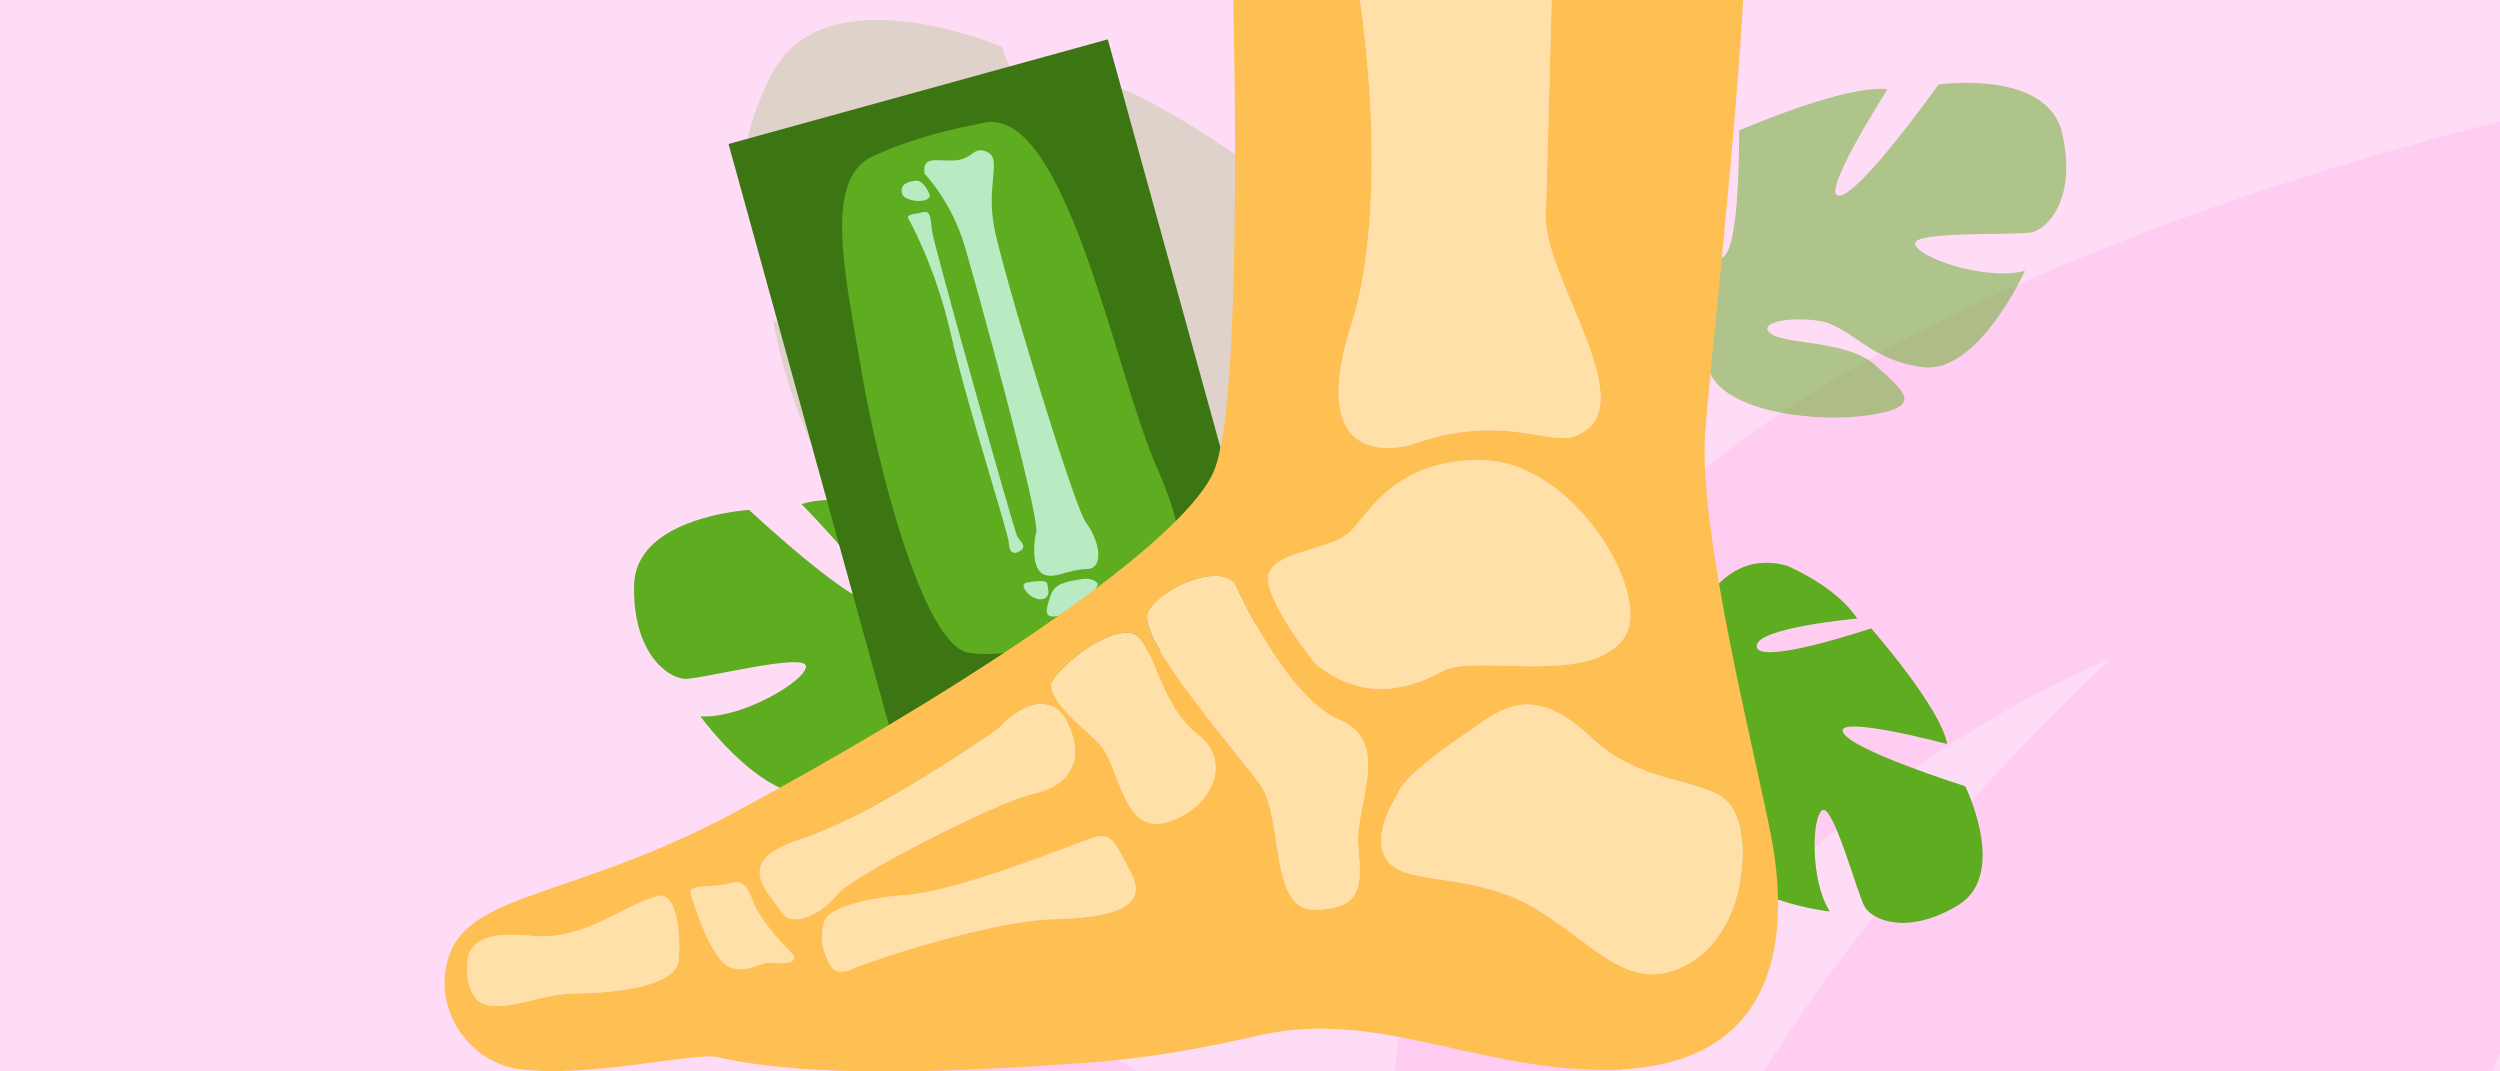 <?xml version="1.0" encoding="utf-8"?>
<!-- Generator: Adobe Illustrator 16.0.0, SVG Export Plug-In . SVG Version: 6.00 Build 0)  -->
<!DOCTYPE svg PUBLIC "-//W3C//DTD SVG 1.1//EN" "http://www.w3.org/Graphics/SVG/1.1/DTD/svg11.dtd">
<svg version="1.1" id="Layer_1" xmlns="http://www.w3.org/2000/svg" xmlns:xlink="http://www.w3.org/1999/xlink" x="0px" y="0px"
	 width="350px" height="150px" viewBox="0 0 350 150" enable-background="new 0 0 350 150" xml:space="preserve">
<rect fill="#FFDCF6" width="350" height="150"/>
<g id="Shape_1_1_" enable-background="new    ">
	<g id="Shape_1">
		<g>
			<path fill="#FFCDF2" d="M116.397,149.991h42.946c-18.577-10.438-42.946-15.056-42.946-15.056S115.998,141.159,116.397,149.991z
				 M226.656,76.82c-20.273,22.281-28.562,49.684-31.459,73.171h31.76c4.693-6.624,9.688-13.249,14.98-19.171
				c23.971-27.201,53.53-38.543,53.53-38.543s-29.161,26.498-48.536,57.714h101.869c0.4-0.804,0.801-1.706,1.197-2.509V16.999
				C318.342,24.928,256.42,44.1,226.656,76.82z"/>
		</g>
	</g>
</g>
<g>
	<path fill="#5EAC1F" d="M88.776,81.907C89,72.313,104.87,71.391,104.87,71.391s14.178,13.207,17.269,12.844
		c3.091-0.362-9.917-13.658-9.917-13.658c5.671-1.99,22.227,1.489,22.227,1.489s3.579,18.596,6.485,17.483s-4.01-16.304-4.01-16.304
		c6.037,0.304,12.896,5.572,12.896,5.572c9.187,9.068-2.933,20.396-2.933,20.396s1.38,6.418,7.112,12.758v0.001
		c0,0,1.22,1.131,2.688,3.202l-1.533,0.377c-0.227-0.38-0.462-0.743-0.708-1.088c-0.001-0.003-0.003-0.004-0.005-0.006
		c-0.004-0.005-0.008-0.01-0.011-0.015c-0.163-0.211-0.397-0.511-0.687-0.875c0-0.001-0.001-0.001-0.001-0.002s-0.001,0-0.002-0.001
		c-0.693-0.802-1.176-1.401-1.496-1.841c-0.001-0.001-0.002-0.003-0.003-0.004c-2.11-2.532-5.054-5.785-6.596-6.239
		c0,0,0.111-0.28,0.155-0.784c-0.049,0.25-0.101,0.511-0.155,0.784c-1.24,6.267-14.128,10.43-21.805,10.729
		c-7.677,0.298-4.998-2.547-1.886-6.86s11.574-5.459,13.688-7.37c2.113-1.911-1.771-2.347-6.55-0.774
		c-4.78,1.573-6.019,7.045-13.704,9.73c-7.687,2.685-17.324-10.645-17.324-10.645c5.85,0.351,14.856-5.045,14.771-7.011
		s-14.47,1.77-16.856,1.761S88.552,91.501,88.776,81.907z"/>
	<path opacity="0.2" fill="#5EAC1F" d="M108.128,10.247c7.562-14.252,32.111-3.685,32.111-3.685s11.363,30.529,16.282,32.312
		c4.918,1.782-4.619-27.999-4.619-27.999c10.023,1.278,32.287,18.979,32.287,18.979s-8.625,30.646-3.42,31.163
		c5.207,0.518,6.254-27.525,6.254-27.525c8.844,5.004,15.188,18.09,15.188,18.09c6.977,20.549-19.771,28.446-19.771,28.446
		s-2.76,10.686,1.08,24.533l0.002,0.001c0,0,0.98,2.618,1.625,6.837l-2.588-0.588c-0.053-0.742-0.133-1.466-0.244-2.168
		c0-0.005,0-0.009-0.004-0.013c0-0.01-0.002-0.021-0.004-0.03c-0.086-0.44-0.213-1.067-0.373-1.832c0-0.001,0-0.002,0-0.003
		c0-0.002-0.002-0.003,0-0.004c-0.439-1.728-0.715-2.992-0.865-3.894c0-0.003,0-0.006,0-0.009
		c-1.266-5.396-3.24-12.501-5.215-14.346c0,0,0.379-0.338,0.824-1.061c-0.264,0.338-0.537,0.69-0.824,1.061
		c-6.585,8.485-29.091,5.036-40.855-0.298s-5.595-7.593,2.332-11.731c7.928-4.14,21.51,0.512,26.126-0.769s-0.892-4.86-9.262-6.096
		c-8.369-1.236-14.352,6.055-27.927,4.302s-18.021-29.047-18.021-29.047c8.528,4.932,26.13,3.606,27.481,0.587
		c1.352-3.021-23.082-8.238-26.663-10.05S100.565,24.499,108.128,10.247z"/>
	<path opacity="0.5" fill="#5EAC1F" d="M288.704,18.665c-2.089-9.055-17.319-6.825-17.319-6.825s-10.862,15.298-13.864,15.559
		s6.733-14.893,6.733-14.893c-5.768-0.778-20.787,5.761-20.787,5.761s0.243,18.334-2.73,17.848s0.613-16.245,0.613-16.245
		c-5.665,1.469-11.141,7.808-11.141,7.808c-6.938,10.396,6.771,18.768,6.771,18.768s-0.053,6.355-4.249,13.49l0,0
		c0,0-0.936,1.312-1.922,3.562l1.527,0.058c0.14-0.404,0.292-0.795,0.459-1.17c0-0.003,0.001-0.005,0.003-0.007
		c0.003-0.005,0.005-0.011,0.008-0.016c0.113-0.232,0.276-0.562,0.479-0.964c0-0.001,0-0.001,0-0.002
		c0.001-0.001,0.002-0.001,0.002-0.002c0.501-0.896,0.842-1.559,1.06-2.038c0-0.002,0.001-0.003,0.001-0.005
		c1.507-2.814,3.661-6.474,5.034-7.207c0,0-0.159-0.244-0.3-0.713c0.096,0.228,0.195,0.465,0.3,0.713
		c2.403,5.701,15.438,7.128,22.777,5.909s4.242-3.393,0.446-6.875c-3.795-3.481-12.044-2.913-14.422-4.312
		c-2.379-1.398,1.219-2.571,6.06-2.015s7.085,5.503,14.899,6.546s14.347-13.483,14.347-13.483
		c-5.479,1.477-15.076-1.878-15.379-3.759c-0.303-1.882,14.068-1.152,16.33-1.628S290.794,27.719,288.704,18.665z"/>
	<path fill="#5EAC1F" d="M274.078,126.768c7.168-4.281,1.064-16.693,1.064-16.693s-16.075-5.074-17.126-7.57
		c-1.05-2.495,14.592,1.655,14.592,1.655c-0.923-5.146-10.653-16.19-10.653-16.19s-15.613,5.26-16.017,2.582
		c-0.403-2.677,14.062-3.951,14.062-3.951c-2.817-4.44-9.746-7.376-9.746-7.376c-10.804-3.069-14.186,10.961-14.186,10.961
		s-5.45,1.706-12.708,0.083l0,0c0,0-1.38-0.438-3.577-0.662l0.372,1.322c0.385,0.009,0.761,0.031,1.127,0.07
		c0.003,0,0.005,0,0.007,0.001c0.005,0.001,0.011,0.001,0.016,0.002c0.229,0.033,0.557,0.082,0.957,0.145h0.001
		c0.001,0,0.001,0.001,0.002,0.001c0.904,0.182,1.565,0.29,2.035,0.344c0.002,0.001,0.003,0.001,0.005,0.001
		c2.821,0.513,6.545,1.347,7.55,2.319c0,0,0.165-0.204,0.527-0.453c-0.168,0.145-0.344,0.295-0.527,0.453
		c-4.213,3.625-1.842,15.167,1.223,21.107s4.07,2.693,6.002-1.512c1.933-4.205-0.827-11.104-0.286-13.523
		c0.541-2.419,2.536,0.334,3.394,4.628c0.857,4.293-2.755,7.575-1.494,14.546c1.262,6.971,15.484,8.555,15.484,8.555
		c-2.772-4.278-2.548-13.41-1.022-14.188c1.526-0.778,4.861,11.714,5.892,13.518C262.077,128.744,266.91,131.049,274.078,126.768z"
		/>
	<g>
		
			<rect x="112.239" y="11.261" transform="matrix(0.964 -0.266 0.266 0.964 -9.199 39.157)" fill="#3C7613" width="55.081" height="84.472"/>
		<path fill="#5EAC1F" d="M137.361,17.271c-0.644,0.178-8.391,1.395-15.329,4.697c-6.939,3.303-3.516,17.367-1.424,29.952
			s8.562,38.509,15.065,39.483c6.504,0.974,19.104-2.738,24.134-4.59c5.031-1.852,8.292-7.603,2.234-21.17
			C155.983,52.077,149.161,14.012,137.361,17.271z"/>
		<g>
			<path fill="#B8EBC2" d="M129.43,24.317c0,0,3.808,3.903,5.646,10.188c1.84,6.283,10.499,37.702,9.99,39.986
				c-0.508,2.285-0.453,5.34,1.118,5.959c1.57,0.619,3.261-0.714,5.974-0.785c2.714-0.07,1.5-4.521-0.094-6.449
				c-1.595-1.929-11.8-35.489-12.894-41.487s1.096-9.377-0.879-10.401c-1.976-1.023-2,0.904-4.475,1.118
				C131.342,22.659,129.066,21.644,129.43,24.317z"/>
			<path fill="#B8EBC2" d="M130.199,27.396c0,0-0.753-2.206-2.007-2.095c-1.253,0.111-2.213,0.587-1.916,1.776
				C126.574,28.268,130.016,28.554,130.199,27.396z"/>
			<path fill="#B8EBC2" d="M127.144,30.553c0,0,3.808,6.602,5.995,16.305c2.188,9.703,8.024,27.665,8.096,29.165
				c0.071,1.499,0.821,1.666,1.678,1.047c0.857-0.618-0.06-1.249-0.487-1.951c-0.429-0.702-11.822-41.249-11.965-42.899
				c-0.143-1.649-0.197-2.766-1.199-2.516C128.259,29.954,126.833,29.981,127.144,30.553z"/>
			<path fill="#B8EBC2" d="M153.682,81.713c0,0-0.571-0.937-2.38-0.619c-1.81,0.316-3.65,0.507-4.222,2.268
				c-0.571,1.762-1.095,3.174,0.729,2.92C149.635,86.027,153.888,82.538,153.682,81.713z"/>
			<path fill="#B8EBC2" d="M143.733,81.568c0.204-0.035,2.697-0.539,2.856,0.096c0.158,0.635,0.603,2.142-0.857,2.237
				C144.272,83.996,142.434,81.789,143.733,81.568z"/>
		</g>
	</g>
</g>
<g>
	<path fill="none" d="M72.328,149.616c-6.298-0.972-11.943-7.982-9.517-15.642c2.878-9.086,17.814-8.298,40.05-20.244
		c28.25-15.179,61.795-36.479,66.96-47.49c3.451-7.355,3.312-43.228,2.84-66.24H0v150h123.732c-8.9-0.009-16.942-0.553-23.249-2
		C97.194,147.244,81.88,151.091,72.328,149.616z"/>
	<path fill="none" d="M244.046,0c-1.194,21.057-4.646,51.282-5.317,60.575c-0.999,13.815,6.967,44.708,9.232,56.503
		c2.266,11.796,2.646,32.604-23.139,32.699c-18.171,0.067-32.069-8.569-48.567-4.817c-8.097,1.841-15.691,3.229-24.122,3.829
		c-9.741,0.693-19.5,1.22-28.4,1.211H350V0H244.046z"/>
	<path fill="#FFC053" d="M176.255,144.96c16.498-3.752,30.396,4.885,48.567,4.817c25.785-0.096,25.404-20.903,23.139-32.699
		c-2.266-11.795-10.231-42.688-9.232-56.503c0.672-9.293,4.123-39.518,5.317-60.575h-26.823
		c-0.287,11.144-0.641,24.657-0.822,30.056c-0.309,9.134,14.291,27.354,3.998,31.036c-3.573,1.278-10.138-3.194-22.103,0.937
		c-4.803,1.658-15.071,1.83-9.086-16.717c3.308-10.249,3.748-27.325,1.194-45.312h-17.743c0.473,23.013,0.611,58.885-2.84,66.24
		c-5.165,11.012-38.71,32.312-66.96,47.49c-22.235,11.946-37.172,11.158-40.05,20.244c-2.427,7.659,3.219,14.67,9.517,15.642
		c9.552,1.475,24.866-2.372,28.155-1.616c6.307,1.447,14.349,1.991,23.249,2s18.66-0.518,28.4-1.211
		C160.563,148.189,168.158,146.801,176.255,144.96z M241.772,112.097c3.891,3.377,3.036,17.951-5.157,22.709
		c-8.192,4.758-12.821-2.165-21.436-7.476c-8.614-5.31-18.291-3.268-20.912-6.773c-2.62-3.506,1.328-9.19,1.328-9.19
		c0.705-2.712,7.628-7.341,12.142-10.441c4.513-3.101,8.672-3.751,15.271,2.52C229.608,109.714,237.883,108.721,241.772,112.097z
		 M177.681,80.144c1.366-3.107,8.62-3.178,11.226-5.612c2.604-2.435,6.346-10.507,18.943-10.082
		c12.599,0.425,23.35,18.56,19.665,24.628c-4.335,7.141-20.894,2.448-25.388,4.819c-4.495,2.371-10.879,4.678-17.942-0.921
		C184.185,92.976,176.314,83.25,177.681,80.144z M160.764,85.607c1.925-3.545,10.34-6.871,12.22-3.739
		c0,0,7.05,15.761,14.524,18.901c7.476,3.141,2.123,11.985,2.649,17.778c0.526,5.794,0.429,8.679-6.074,8.82
		s-4.262-12.778-7.709-17.588C172.926,104.971,158.839,89.152,160.764,85.607z M147.414,95.13c1.811-2.509,6.942-6.67,10.577-6.548
		c3.634,0.123,3.762,9.662,9.734,14.275c5.046,3.898,1.743,10.553-4.473,12.276s-6.445-8.088-9.423-11.088
		C151.615,101.813,145.812,97.35,147.414,95.13z M95.025,134.361c-0.29,3.85-9.232,4.652-14.246,4.71
		c-5.015,0.058-8.285,2.087-12.095,1.727c-3.809-0.359-3.591-6.278-2.916-7.553c1.666-3.146,6.914-2.302,9.594-2.164
		c6.755,0.346,12.502-4.673,16.832-5.646C94.684,124.876,95.315,130.511,95.025,134.361z M108.363,134.793
		c-2.201-0.254-3.471,1.608-6.18,0.593s-5.239-9.387-5.503-10.449c-0.263-1.062,3.217-0.726,4.995-1.148
		c1.777-0.424,2.624-0.678,3.725,2.37s5.333,7.196,5.333,7.196C111.86,134.529,110.564,135.047,108.363,134.793z M109.351,127.614
		c-1.494-2.535-7.231-6.967,2.782-10.137c10.015-3.17,27.571-15.48,27.571-15.48c3.427-3.685,8.009-5.462,10.121,0.017
		c2.112,5.479-0.907,8.221-5.535,9.233c-4.629,1.014-25.153,11.436-27.106,14.001C115.23,127.812,110.844,130.149,109.351,127.614z
		 M119.575,135.55c-2.263,1.012-2.992,0.668-4.01-1.836c-1.019-2.504-0.144-4.646-0.144-4.646c0.167-1.525,4.539-3.271,11.625-3.788
		s22.704-6.879,25.688-7.907s3.383,0.647,5.643,4.928c2.261,4.28-1.667,6.172-10.686,6.372
		C138.675,128.871,121.839,134.537,119.575,135.55z"/>
	<path fill="#FFC053" d="M189.21,45.312c-5.985,18.547,4.283,18.375,9.086,16.717c11.965-4.131,18.529,0.342,22.103-0.937
		c10.293-3.682-4.307-21.902-3.998-31.036c0.182-5.399,0.535-18.912,0.822-30.056h-26.818
		C192.958,17.987,192.518,35.063,189.21,45.312z"/>
	<path opacity="0.5" fill="#FFFFFF" d="M189.21,45.312c-5.985,18.547,4.283,18.375,9.086,16.717
		c11.965-4.131,18.529,0.342,22.103-0.937c10.293-3.682-4.307-21.902-3.998-31.036c0.182-5.399,0.535-18.912,0.822-30.056h-26.818
		C192.958,17.987,192.518,35.063,189.21,45.312z"/>
	<path fill="#FFC053" d="M202.127,93.896c4.494-2.371,21.053,2.321,25.388-4.819c3.685-6.068-7.066-24.203-19.665-24.628
		c-12.598-0.425-16.339,7.647-18.943,10.082c-2.605,2.435-9.859,2.505-11.226,5.612c-1.366,3.106,6.504,12.832,6.504,12.832
		C191.248,98.574,197.632,96.268,202.127,93.896z"/>
	<path opacity="0.5" fill="#FFFFFF" d="M202.127,93.896c4.494-2.371,21.053,2.321,25.388-4.819
		c3.685-6.068-7.066-24.203-19.665-24.628c-12.598-0.425-16.339,7.647-18.943,10.082c-2.605,2.435-9.859,2.505-11.226,5.612
		c-1.366,3.106,6.504,12.832,6.504,12.832C191.248,98.574,197.632,96.268,202.127,93.896z"/>
	<path fill="#FFC053" d="M117.184,125.248c1.953-2.565,22.478-12.987,27.106-14.001c4.628-1.013,7.647-3.754,5.535-9.233
		c-2.112-5.479-6.694-3.701-10.121-0.017c0,0-17.557,12.311-27.571,15.48c-10.014,3.17-4.276,7.602-2.782,10.137
		C110.844,130.149,115.23,127.812,117.184,125.248z"/>
	<path opacity="0.5" fill="#FFFFFF" d="M117.184,125.248c1.953-2.565,22.478-12.987,27.106-14.001
		c4.628-1.013,7.647-3.754,5.535-9.233c-2.112-5.479-6.694-3.701-10.121-0.017c0,0-17.557,12.311-27.571,15.48
		c-10.014,3.17-4.276,7.602-2.782,10.137C110.844,130.149,115.23,127.812,117.184,125.248z"/>
	<path fill="#FFC053" d="M92.194,125.436c-4.33,0.973-10.077,5.991-16.832,5.646c-2.68-0.138-7.928-0.982-9.594,2.164
		c-0.675,1.274-0.893,7.193,2.916,7.553c3.81,0.36,7.08-1.669,12.095-1.727c5.014-0.058,13.956-0.86,14.246-4.71
		C95.315,130.511,94.684,124.876,92.194,125.436z"/>
	<path opacity="0.5" fill="#FFFFFF" d="M92.194,125.436c-4.33,0.973-10.077,5.991-16.832,5.646c-2.68-0.138-7.928-0.982-9.594,2.164
		c-0.675,1.274-0.893,7.193,2.916,7.553c3.81,0.36,7.08-1.669,12.095-1.727c5.014-0.058,13.956-0.86,14.246-4.71
		C95.315,130.511,94.684,124.876,92.194,125.436z"/>
	<path fill="#FFC053" d="M207.737,100.925c-4.514,3.101-11.437,7.729-12.142,10.441c0,0-3.948,5.685-1.328,9.19
		c2.621,3.506,12.298,1.464,20.912,6.773c8.614,5.311,13.243,12.233,21.436,7.476c8.193-4.758,9.048-19.332,5.157-22.709
		c-3.89-3.376-12.164-2.383-18.764-8.652C216.409,97.174,212.25,97.824,207.737,100.925z"/>
	<path opacity="0.5" fill="#FFFFFF" d="M207.737,100.925c-4.514,3.101-11.437,7.729-12.142,10.441c0,0-3.948,5.685-1.328,9.19
		c2.621,3.506,12.298,1.464,20.912,6.773c8.614,5.311,13.243,12.233,21.436,7.476c8.193-4.758,9.048-19.332,5.157-22.709
		c-3.89-3.376-12.164-2.383-18.764-8.652C216.409,97.174,212.25,97.824,207.737,100.925z"/>
	<path fill="#FFC053" d="M153.83,104.046c2.978,3,3.207,12.812,9.423,11.088s9.519-8.378,4.473-12.276
		c-5.973-4.613-6.101-14.152-9.734-14.275c-3.635-0.122-8.767,4.039-10.577,6.548C145.812,97.35,151.615,101.813,153.83,104.046z"/>
	<path opacity="0.5" fill="#FFFFFF" d="M153.83,104.046c2.978,3,3.207,12.812,9.423,11.088s9.519-8.378,4.473-12.276
		c-5.973-4.613-6.101-14.152-9.734-14.275c-3.635-0.122-8.767,4.039-10.577,6.548C145.812,97.35,151.615,101.813,153.83,104.046z"/>
	<path fill="#FFC053" d="M184.083,127.368c6.503-0.142,6.601-3.026,6.074-8.82c-0.526-5.793,4.826-14.638-2.649-17.778
		c-7.475-3.141-14.524-18.901-14.524-18.901c-1.88-3.132-10.295,0.194-12.22,3.739s12.162,19.363,15.61,24.173
		C179.821,114.59,177.58,127.51,184.083,127.368z"/>
	<path opacity="0.5" fill="#FFFFFF" d="M184.083,127.368c6.503-0.142,6.601-3.026,6.074-8.82
		c-0.526-5.793,4.826-14.638-2.649-17.778c-7.475-3.141-14.524-18.901-14.524-18.901c-1.88-3.132-10.295,0.194-12.22,3.739
		s12.162,19.363,15.61,24.173C179.821,114.59,177.58,127.51,184.083,127.368z"/>
	<path fill="#FFC053" d="M158.378,122.3c-2.26-4.28-2.658-5.956-5.643-4.928s-18.603,7.39-25.688,7.907s-11.458,2.263-11.625,3.788
		c0,0-0.875,2.143,0.144,4.646c1.018,2.504,1.747,2.848,4.01,1.836c2.264-1.013,19.1-6.679,28.117-6.878
		C156.711,128.472,160.639,126.58,158.378,122.3z"/>
	<path opacity="0.5" fill="#FFFFFF" d="M158.378,122.3c-2.26-4.28-2.658-5.956-5.643-4.928s-18.603,7.39-25.688,7.907
		s-11.458,2.263-11.625,3.788c0,0-0.875,2.143,0.144,4.646c1.018,2.504,1.747,2.848,4.01,1.836c2.264-1.013,19.1-6.679,28.117-6.878
		C156.711,128.472,160.639,126.58,158.378,122.3z"/>
	<path fill="#FFC053" d="M105.4,126.158c-1.101-3.048-1.947-2.794-3.725-2.37c-1.778,0.423-5.258,0.087-4.995,1.148
		c0.264,1.062,2.794,9.434,5.503,10.449s3.979-0.847,6.18-0.593s3.497-0.264,2.37-1.438
		C110.733,133.354,106.501,129.206,105.4,126.158z"/>
	<path opacity="0.5" fill="#FFFFFF" d="M105.4,126.158c-1.101-3.048-1.947-2.794-3.725-2.37c-1.778,0.423-5.258,0.087-4.995,1.148
		c0.264,1.062,2.794,9.434,5.503,10.449s3.979-0.847,6.18-0.593s3.497-0.264,2.37-1.438
		C110.733,133.354,106.501,129.206,105.4,126.158z"/>
</g>
</svg>
